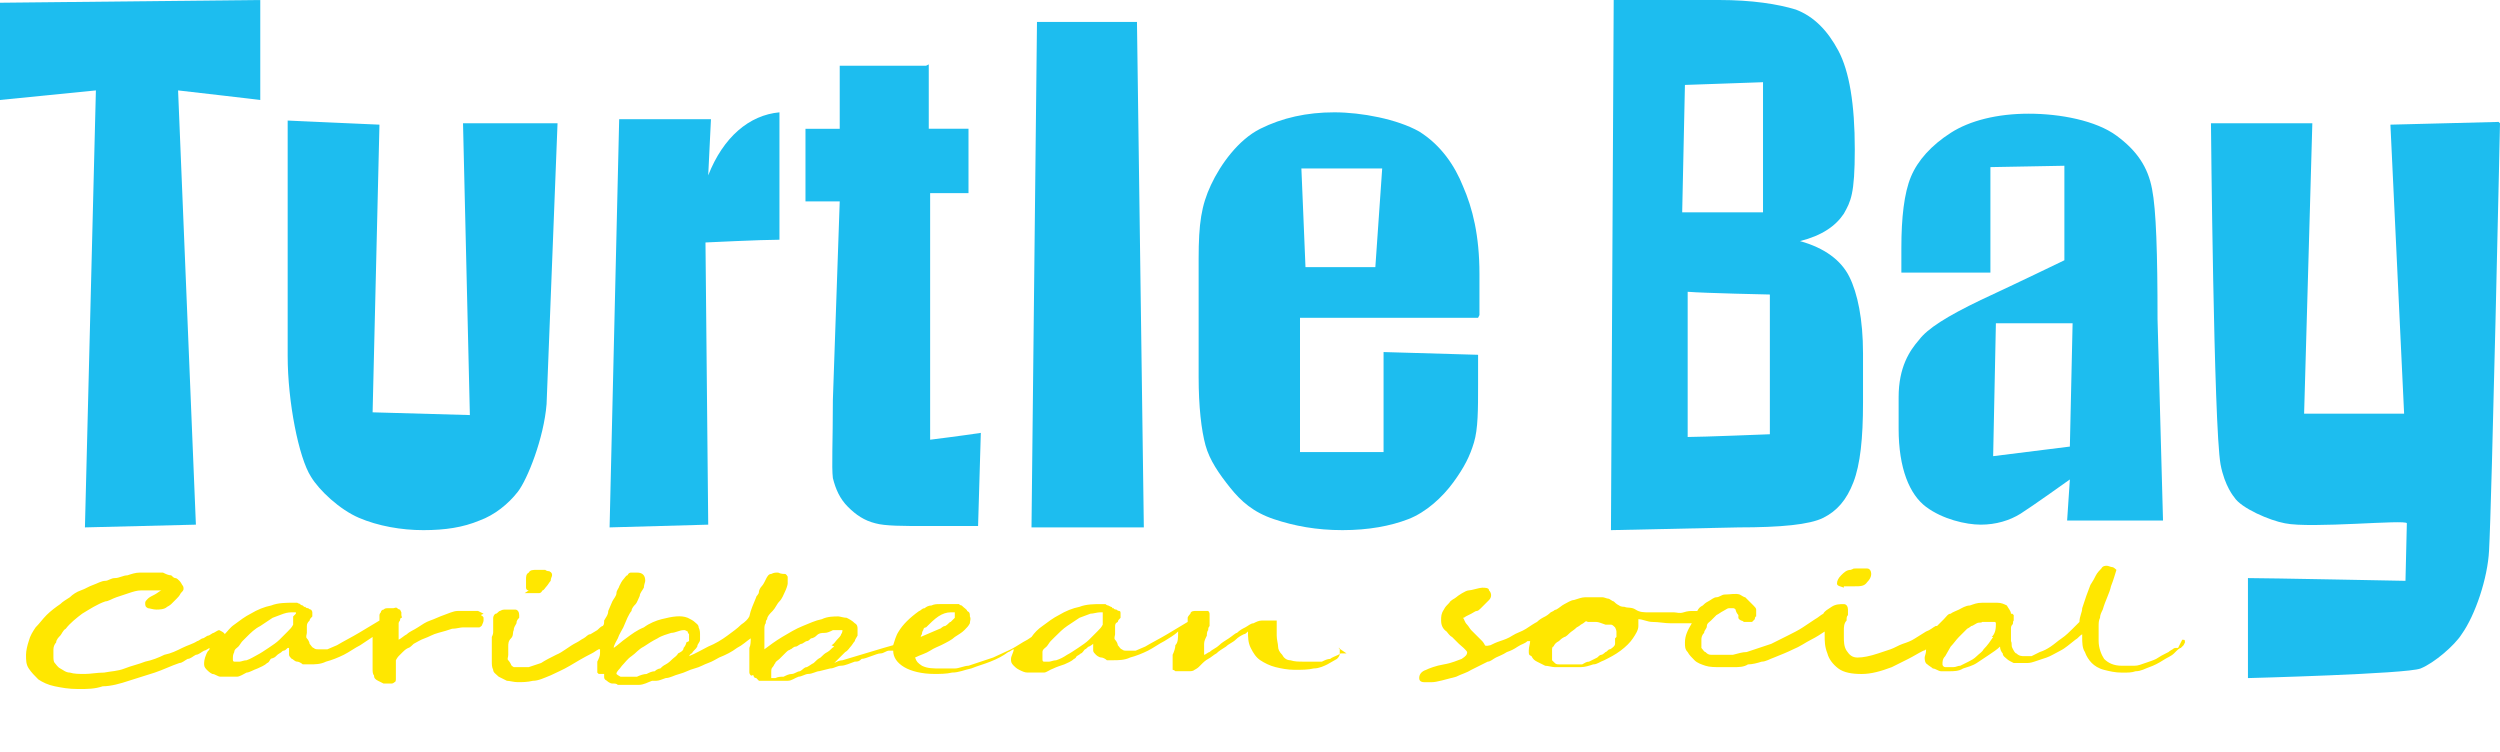 <?xml version="1.0" encoding="UTF-8"?>
<svg xmlns="http://www.w3.org/2000/svg" id="Layer_1" version="1.1" viewBox="0 0 182.5 54.9">
  <!-- Generator: Adobe Illustrator 29.1.0, SVG Export Plug-In . SVG Version: 2.1.0 Build 142)  -->
  <defs>
    <style>
      .st0 {
        fill: #ffe700;
      }

      .st1 {
        fill: #1dbdef;
      }
    </style>
  </defs>
  <path class="st1" d="M51.9,8.7l-.2,4.1c1.1-2.8,3-4.4,5.2-4.6v9.3c-1.3,0-5.4.2-5.4.2l.2,20.6-7.2.2.7-29.8s6.7,0,6.7,0Z"></path>
  <path class="st1" d="M67.8,4.7v4.7c.1,0,2.9,0,2.9,0v4.7h-2.8c0,0,0,18,0,18,0,0,2.4-.3,3.7-.5l-.2,6.8h-3.7c-1.8,0-3.1,0-3.8-.2-.8-.2-1.4-.6-2-1.2-.6-.6-.9-1.3-1.1-2.1-.1-.8,0-2.7,0-5.7l.5-14.5h-2.5v-5.3c.1,0,2.5,0,2.5,0v-4.6h6.3Z"></path>
  <path class="st1" d="M83,1.7l.5,36.8h-8.2c0,0,.4-36.9.4-36.9h7.3Z"></path>
  <path class="st1" d="M107.9,23.2h-13v9.8h6.1s0-7.3,0-7.3l6.9.2v2.2c0,1.8,0,3.2-.3,4.2-.3,1-.7,1.8-1.5,2.9-.8,1.1-2,2.2-3.3,2.7s-2.9.8-4.8.8-3.5-.3-5-.8-2.4-1.3-3.2-2.3-1.5-2-1.8-3.1c-.3-1.1-.5-2.8-.5-5v-8.6c0-2.6.2-3.9.9-5.4s2-3.3,3.6-4.1,3.4-1.2,5.4-1.2,4.6.5,6.2,1.4c1.6,1,2.6,2.5,3.2,4,.7,1.6,1.2,3.6,1.2,6.4v3ZM100.4,19.5l.5-7.2h-5.9c0-.1.3,7.2.3,7.2h5.1Z"></path>
  <path class="st1" d="M145.3,19.9h-6.5c0,.1,0-1.8,0-1.8,0-2.2.2-4,.7-5.2.5-1.2,1.5-2.3,2.9-3.2s3.4-1.4,5.7-1.4,4.9.5,6.4,1.6,2.3,2.3,2.6,3.9c.3,1.5.4,4.7.4,9.5l.4,14.7h-7c0,0,.2-3,.2-3,0,0-2.8,2-3.6,2.5-.8.5-1.8.8-2.9.8s-2.8-.4-4-1.3c-1.2-.9-2-2.8-2-5.7v-2.3c0-2.2.8-3.4,1.5-4.2.6-.8,2-1.7,4.5-2.9,2.8-1.3,6.1-2.9,6.1-2.9v-6.9c.1,0-5.4.1-5.4.1v7.8ZM151.2,23.6h-5.5c0,.1-.2,9.7-.2,9.7l5.6-.7.2-9Z"></path>
  <path class="st1" d="M182.5,9s-.6,27.8-.8,31.2c-.1,2-1,4.7-2,6.1-.5.8-2,2.1-3,2.5s-12.6.7-12.6.7v-7.3c1.3,0,11.5.2,11.5.2,0,0,.1-3.9.1-4.2s-7,.4-8.9,0c-1.1-.2-3.2-1.1-3.7-1.9,0,0-.7-.8-1-2.4-.5-2.8-.7-24.9-.7-24.9h7.4c0,.1-.6,21.2-.6,21.2h7.3l-1-21.1,7.9-.2Z"></path>
  <path class="st1" d="M40.7,9l-.8,20.5c-.2,2.5-1.4,5.5-2.1,6.4-.7.9-1.7,1.7-2.8,2.1-1.2.5-2.5.7-4.1.7s-3.3-.3-4.7-.9-2.9-2-3.5-3c-.9-1.4-1.7-5.5-1.7-8.8V8.8c-.1,0,6.7.3,6.7.3l-.5,21,7.1.2-.5-21.3h7Z"></path>
  <path class="st1" d="M117.8,0h7.7c2.4,0,4.3.3,5.6.7,1.3.5,2.3,1.5,3.1,3,.8,1.5,1.2,3.9,1.2,7.2s-.3,3.8-.8,4.7c-.6.9-1.6,1.6-3.2,2,1.8.5,3,1.4,3.6,2.6.6,1.2,1,3.1,1,5.6v3.6c0,2.6-.2,4.5-.7,5.8-.5,1.3-1.2,2.1-2.2,2.6s-3.1.7-6.2.7l-9.3.2L117.8,0ZM123,6.2l-.2,9.3c.3,0,5.9,0,5.9,0V6c.1,0-5.7.2-5.7.2ZM123.2,21.4v10.5c1,0,6-.2,6-.2v-10.2c0,0-4.8-.1-6-.2Z"></path>
  <path class="st1" d="M19,0v7.3c.1,0-6-.7-6-.7l1.3,31.7-8.1.2.8-31.9-7,.7V.2L19,0Z"></path>
  <path class="st0" d="M35.3,44.8c0,0-.2-.1-.4-.2-.1,0-.3,0-.5,0-.3,0-.7,0-1,0-.3,0-.7.2-1,.3s-.7.3-1,.4-.6.3-.9.5c-.3.2-.6.3-.8.5-.2.1-.4.3-.6.4,0,0,0-.2,0-.2,0-.1,0-.2,0-.3,0,0,0-.2,0-.3,0,0,0-.1,0-.2,0,0,0,0,0,0,0,0,0-.1,0-.2,0,0,0-.1.1-.2,0,0,0-.2.1-.2s0-.1,0-.2c0,0,0,0,0-.1s0,0,0-.1c0,0,0,0-.1-.2,0,0-.1,0-.2-.1s-.2,0-.3,0c-.1,0-.2,0-.4,0-.1,0-.2,0-.3.1-.1,0-.2.1-.2.2,0,0-.1.1-.1.2,0,0,0,.1,0,.2,0,0,0,.2,0,.2,0,0,0,0,0,0-.5.3-1,.6-1.5.9-.5.3-1.1.6-1.6.9-.2.1-.5.2-.7.3-.2,0-.4,0-.6,0s-.3,0-.4-.1c-.1,0-.2-.2-.3-.3,0-.1-.1-.3-.2-.4s0-.3,0-.4c0-.2,0-.3,0-.5s.1-.3.2-.4c0-.1.1-.2.2-.3,0,0,0-.2,0-.3s-.1-.2-.1-.2c0,0-.1,0-.2-.1,0,0-.2,0-.2-.1,0,0-.1,0-.1,0,0,0,0,0-.1-.1,0,0-.1,0-.2-.1s-.1,0-.2-.1c0,0-.2,0-.3,0-.5,0-1.1,0-1.6.2-.5.1-1,.3-1.5.6-.4.2-.8.5-1.2.8-.3.2-.5.5-.7.7,0-.1-.2-.2-.4-.3h0s0,0,0,0c-.1,0-.2.1-.4.2-.1,0-.3.2-.4.2-.1,0-.3.2-.4.2s-.3.2-.4.2c-.3.2-.7.3-1.1.5-.4.2-.8.4-1.3.5-.4.2-.9.4-1.4.5-.5.2-1,.3-1.5.5s-1,.2-1.5.3c-.5,0-1,.1-1.4.1s-.8,0-1.1-.1c-.3,0-.5-.2-.7-.3-.2-.1-.3-.3-.4-.4s-.1-.3-.1-.5,0-.3,0-.5.1-.4.2-.5c0-.2.2-.4.3-.5s.2-.4.4-.5c.3-.4.8-.8,1.2-1.1.5-.3,1.1-.7,1.7-.9.2,0,.5-.2.8-.3.3-.1.6-.2.9-.3s.6-.2.9-.2c.3,0,.6,0,.8,0s.3,0,.5,0c.1,0,.2,0,.3,0,0,0,0,0-.1,0-.1,0-.3.2-.5.3-.2.1-.4.2-.5.3-.1.1-.2.2-.2.3,0,.2,0,.3.2.4.1,0,.4.1.6.1s.6,0,.8-.2c0,0,.2-.1.3-.2.1-.1.2-.2.4-.4.1-.1.2-.2.3-.4.1-.1.2-.2.2-.3s0-.2-.1-.3c0,0-.1-.2-.2-.3s-.2-.2-.3-.2c-.1,0-.2-.1-.3-.2-.2,0-.4-.1-.6-.2-.2,0-.5,0-.9,0s-.5,0-.8,0c-.3,0-.6.1-.9.2-.3,0-.6.2-.9.2-.3,0-.5.2-.7.2-.3,0-.6.2-.9.3-.3.1-.6.3-.9.4s-.6.3-.8.5c-.3.2-.5.3-.7.5-.3.2-.7.5-1,.8s-.5.6-.8.9c-.2.3-.4.6-.5,1-.1.3-.2.7-.2,1,0,.4,0,.7.2,1s.4.5.7.8c.3.2.7.4,1.2.5s1,.2,1.7.2,1.2,0,1.8-.2c.6,0,1.3-.2,1.9-.4.6-.2,1.3-.4,1.9-.6.6-.2,1.2-.5,1.8-.7.2,0,.4-.2.6-.3.2,0,.4-.2.6-.3.2,0,.4-.2.6-.3.1,0,.2-.1.4-.2,0,0,0,.2-.1.2-.2.3-.3.7-.3.9s0,.3.2.5c.1.1.2.2.4.3.2,0,.4.2.6.2.2,0,.4,0,.7,0s.3,0,.5,0c.2,0,.5-.2.7-.3.2,0,.5-.2.8-.3.2-.1.5-.2.7-.4,0,0,.1,0,.2-.2s.2-.1.3-.2c.1,0,.2-.2.4-.3s.2-.2.3-.2c.1,0,.2-.1.3-.2,0,0,.1,0,.1,0,0,0,0,0,0,0,0,0,0,0,0,.1s0,.1,0,.2c0,0,0,.1,0,.2,0,.1.1.2.2.3.1,0,.2.2.4.2.1,0,.3.1.4.2.1,0,.3,0,.5,0,.4,0,.8,0,1.2-.2.4-.1.9-.3,1.3-.5.4-.2.8-.5,1.2-.7.3-.2.6-.4.9-.6,0,0,0,.2,0,.2,0,0,0,.2,0,.2s0,0,0,.2c0,.1,0,.2,0,.4s0,.3,0,.4,0,.2,0,.3c0,.2,0,.4,0,.6,0,.2,0,.4.1.5,0,.2.1.3.3.4s.2.1.4.2h0c0,0,.2,0,.3,0,.1,0,.2,0,.3,0,0,0,.1,0,.2-.1,0,0,.1,0,.1-.2,0,0,0-.1,0-.2,0,0,0-.1,0-.2,0,0,0-.2,0-.3,0,0,0-.2,0-.3,0,0,0-.2,0-.2s0-.1,0-.2c0,0,.1-.2.2-.3.1-.1.2-.2.3-.3.1-.1.2-.2.4-.3.1,0,.3-.2.4-.3.2-.1.5-.3.8-.4.3-.1.6-.3,1-.4s.7-.2,1-.3c.3,0,.6-.1.8-.1s.2,0,.3,0c.3,0,.4,0,.6,0,.1,0,.2,0,.3,0,0,0,.2-.1.2-.2,0,0,.1-.2.1-.3s0-.1,0-.2c0,0,0-.1-.2-.2ZM21.4,45c0,0,0,.1,0,.2,0,0,0,.1,0,.2v.2c-.1.2-.2.3-.4.5-.2.2-.4.4-.6.6s-.5.4-.8.6-.6.4-.8.5-.5.3-.8.4c-.2,0-.4.1-.5.1s-.2,0-.4,0c-.1,0-.1-.1-.1-.2,0-.2,0-.3.1-.5,0-.2.2-.3.3-.4.1-.1.2-.3.3-.4.1-.1.2-.2.3-.3.3-.3.6-.6,1-.8.3-.2.6-.4.9-.6.3-.1.5-.2.8-.3s.5-.1.7-.1h0s0,0,.1,0,0,0,.1,0c0,0,0,0,0,0,0,0,0,0,0,0,0,0,0,0,0,.1Z"></path>
  <path class="st0" d="M38.3,43.3c0,0,.2,0,.3,0,.1,0,.2,0,.4,0,.1,0,.2,0,.3,0s.2,0,.3-.2c.1,0,.2-.2.3-.3s.2-.3.3-.4c0-.2.1-.3.1-.4s0-.2-.2-.3c0,0-.2,0-.3-.1-.1,0-.2,0-.3,0-.1,0-.2,0-.3,0-.3,0-.5,0-.6.2-.2.1-.2.3-.2.5s0,.1,0,.2c0,0,0,0,0,.1,0,0,0,0,0,.1,0,0,0,.1,0,.2,0,0,0,.2.2.2Z"></path>
  <path class="st0" d="M98.3,47.7s0,0-.2,0h-.2c0,0-.1,0-.2.1-.2.1-.5.2-.6.3-.2,0-.4.1-.6.2-.2,0-.4,0-.6,0s-.4,0-.7,0c-.4,0-.7,0-1-.1-.3,0-.5-.2-.6-.4-.2-.2-.3-.4-.3-.6,0-.2-.1-.5-.1-.8s0,0,0-.1c0,0,0-.2,0-.2,0,0,0-.2,0-.2,0,0,0-.1,0-.2h0c0-.1,0-.1,0-.2,0,0,0-.2,0-.2,0,0-.2,0-.4,0s-.5,0-.7,0c-.2,0-.4.1-.6.2-.2,0-.4.2-.6.3-.2.1-.4.2-.6.4-.1,0-.3.2-.6.4s-.5.3-.7.5c-.2.2-.5.3-.7.5-.1,0-.3.2-.4.2,0,0,0,0,0-.1,0,0,0-.2,0-.3,0-.1,0-.2,0-.4,0-.2.1-.4.2-.6,0-.1,0-.3.1-.4,0-.1,0-.2.1-.3,0,0,0-.2,0-.3,0-.1,0-.1,0-.1,0,0,0,0,0-.1,0,0,0-.1,0-.2s0-.1,0-.2c0,0,0-.1-.1-.2,0,0-.1,0-.2,0,0,0-.2,0-.3,0s-.3,0-.5,0-.3.1-.3.2c0,0-.2.2-.2.3,0,.1,0,.2,0,.3h0c-.5.3-1,.6-1.5.9-.5.3-1.1.6-1.6.9-.2.1-.5.2-.7.3-.2,0-.4,0-.6,0s-.3,0-.4-.1c-.1,0-.2-.2-.3-.3,0-.1-.1-.3-.2-.4s0-.3,0-.4c0-.2,0-.3,0-.5s0-.3.2-.4c0-.1.1-.2.2-.3,0,0,0-.2,0-.3s0-.2-.1-.2c0,0-.1,0-.2-.1h0c0,0-.2,0-.2-.1,0,0-.1,0-.1,0h0c0,0,0-.1-.1-.1,0,0,0,0-.2-.1,0,0-.1,0-.2-.1,0,0-.2,0-.3,0-.5,0-1.1,0-1.6.2-.5.1-1,.3-1.5.6-.4.2-.8.5-1.2.8-.3.2-.6.5-.8.8l-.3.2c-.4.2-.8.5-1.2.7-.4.2-.9.4-1.3.6-.3.1-.6.2-.9.3-.3.1-.6.2-.9.3-.3,0-.7.2-1,.2s-.7,0-1,0c-.6,0-1,0-1.4-.2-.3-.2-.4-.3-.5-.6.4-.2.8-.3,1.1-.5.3-.2.6-.3.8-.4.4-.2.8-.4,1-.6.3-.2.5-.3.7-.5s.3-.3.4-.5c0-.2.1-.3,0-.5,0-.2,0-.3-.2-.4,0-.1-.2-.2-.4-.4,0,0-.1,0-.2-.1,0,0-.2,0-.3,0,0,0-.2,0-.3,0,0,0-.2,0-.2,0-.2,0-.4,0-.6,0-.2,0-.4,0-.6.1-.2,0-.4.1-.5.2-.2,0-.3.2-.4.2-.7.5-1.2,1-1.5,1.5-.2.3-.3.7-.4,1l-.7.2c-.3.1-.7.2-1,.3-.3.1-.7.2-1,.3-.3.1-.7.2-1,.3-.2,0-.4.1-.6.2h0c.1-.1.3-.3.4-.4s.3-.3.4-.4c.2-.1.3-.3.4-.4.1-.1.2-.3.3-.4,0-.1.1-.2.2-.4,0-.2,0-.3,0-.5,0-.1,0-.3-.2-.4-.2-.2-.4-.3-.6-.4-.2,0-.5-.1-.6-.1-.3,0-.8,0-1.2.2-.5.1-.9.3-1.4.5s-1,.5-1.5.8c-.5.3-.9.6-1.3.9h0c0-.1,0-.2,0-.3s0-.2,0-.3c0,0,0-.2,0-.2,0,0,0-.2,0-.3,0-.1,0-.3,0-.4,0-.1,0-.3.1-.4,0-.1,0-.2.1-.3,0-.2.2-.4.4-.6.2-.2.3-.5.5-.7s.3-.5.4-.7.2-.5.2-.6c0,0,0-.1,0-.2s0-.2,0-.3c0,0-.1-.2-.2-.2s-.3,0-.5-.1h0c-.2,0-.3,0-.5.1-.2,0-.3.2-.4.4,0,0,0,0-.1.2,0,0-.1.2-.2.3s-.2.3-.2.4c0,.2-.2.3-.2.4-.2.5-.4.9-.5,1.4-.1.2-.3.4-.6.6-.3.3-.6.5-1,.8-.4.3-.9.6-1.4.8-.4.2-.9.5-1.4.7,0,0,.1-.2.2-.2.1-.2.3-.3.4-.5,0-.2.2-.3.2-.5,0-.2,0-.3,0-.4s0-.3-.1-.5c0-.2-.2-.3-.3-.4-.1-.1-.3-.2-.5-.3-.5-.2-1.1-.1-1.9.1-.4.1-.9.3-1.3.6-.5.2-.9.5-1.3.8-.3.2-.6.5-.9.7,0-.2.2-.5.3-.7.1-.3.3-.6.4-.8.1-.2.2-.5.3-.7.1-.2.2-.4.3-.5,0-.2.2-.4.3-.5s.2-.4.3-.6c0-.2.2-.4.3-.6,0-.2.1-.4.1-.5,0-.4-.2-.6-.6-.6s-.3,0-.4,0c-.1,0-.2,0-.3.2-.1,0-.2.2-.3.3s-.2.3-.3.5c0,.1-.2.3-.2.5,0,.2-.2.4-.3.6s-.2.5-.3.7c0,.3-.2.5-.3.7,0,.2,0,.3-.1.4-.1,0-.3.2-.4.3l-.5.3c-.2,0-.3.2-.5.3s-.3.2-.5.3c-.6.3-1,.7-1.5.9-.4.2-.8.4-1.1.6-.3.1-.6.2-.9.3-.3,0-.5,0-.8,0s-.2,0-.3,0c0,0-.2-.1-.2-.2,0,0-.1-.2-.2-.3s0-.2,0-.4,0-.4,0-.6,0-.4.2-.6.1-.4.2-.6c0-.2.1-.3.2-.5,0-.2.1-.3.2-.4,0-.2,0-.2,0-.2,0-.2-.1-.4-.3-.4-.2,0-.3,0-.6,0s-.3,0-.5.1c-.1,0-.2.2-.3.2s-.2.2-.2.3c0,0,0,.2,0,.2v.2c0,0,0,.1,0,.2,0,0,0,.1,0,.2,0,0,0,.1,0,.2,0,.1,0,.2-.1.4,0,.2,0,.4,0,.6s0,.4,0,.6c0,.2,0,.4,0,.6s0,.4.1.6c0,.2.2.3.4.5.2.1.4.2.6.3.2,0,.5.1.8.1s.7,0,1.1-.1c.4,0,.8-.2,1.3-.4.4-.2.9-.4,1.4-.7.5-.3,1-.6,1.6-.9.2-.1.3-.2.5-.3,0,0,0,0,.1,0,0,0,0,.2,0,.3,0,.2-.1.4-.2.6,0,.2,0,.4,0,.5s0,.2,0,.3c0,0,0,0,.1.1,0,0,0,0,.2,0,0,0,.1,0,.2,0,0,0,0,0,0,0v.2c0,0,0,0,0,0,0,.1,0,.2.2.3,0,0,.2.2.4.2s.3,0,.4.1c.1,0,.2,0,.3,0,.4,0,.8,0,1.2,0,.4,0,.7-.2,1-.3h0s0,0,.3,0c.2,0,.4-.1.7-.2.3,0,.6-.2,1-.3.4-.1.7-.3,1.1-.4.4-.1.7-.3,1-.4.3-.1.6-.3.8-.4.5-.2.9-.4,1.3-.7.4-.2.7-.5,1-.7,0,0,0,0,0,0,0,.2,0,.5-.1.7,0,0,0,.1,0,.2,0,0,0,.2,0,.3s0,.2,0,.3v.2c0,0,0,.2,0,.2,0,0,0,.2,0,.2,0,0,0,.2,0,.2,0,0,0,.2,0,.2,0,0,0,.1.1.2s0,0,.1,0,0,0,.1,0c0,0,0,0,0,0,0,0,0,.2.2.2,0,0,.1.1.2.2,0,0,.2,0,.3,0s.2,0,.4,0h.3c.1,0,.2,0,.4,0,.1,0,.3,0,.4,0s.2,0,.3,0c.3,0,.5-.2.8-.3.2,0,.5-.2.7-.2.3,0,.6-.2.8-.2l.8-.2c.3,0,.5-.2.8-.2.3,0,.7-.2,1-.3.2,0,.3,0,.5-.2.2,0,.4-.1.7-.2s.5-.2.7-.2c.2,0,.4-.2.6-.2,0,0,.2,0,.3,0,0,.5.3.9.8,1.2.5.3,1.3.5,2.2.5h0c.4,0,.9,0,1.3-.1.5,0,.9-.2,1.4-.3.5-.2.9-.3,1.4-.5.5-.2.9-.4,1.3-.7.1,0,.3-.2.4-.2,0,.2-.2.5-.2.7s0,.3.2.5c.1.1.2.2.4.3s.4.2.6.2.4,0,.7,0,.3,0,.5,0c.2,0,.4-.2.7-.3.2-.1.5-.2.8-.3.2-.1.5-.2.7-.4,0,0,.1,0,.2-.2,0,0,.2-.1.3-.2.1,0,.2-.2.3-.3.1,0,.2-.2.3-.2,0,0,.2-.1.3-.2,0,0,0,0,0,0,0,0,0,0,0,0,0,0,0,0,0,.1,0,0,0,.1,0,.2,0,0,0,.1,0,.2,0,.1.1.2.2.3,0,0,.2.2.4.2.1,0,.3.1.4.2.2,0,.3,0,.5,0,.3,0,.8,0,1.2-.2.4-.1.9-.3,1.3-.5.4-.2.8-.5,1.2-.7.3-.2.7-.4,1-.7h0c0,.5,0,.8-.2,1,0,.2-.1.5-.2.7,0,0,0,.1,0,.2s0,.2,0,.2c0,0,0,.2,0,.3,0,0,0,.2,0,.2s0,.1,0,.2c0,0,.1,0,.2.1,0,0,.2,0,.3,0,.1,0,.2,0,.4,0s.3,0,.4,0c0,0,.2,0,.3-.1,0,0,.2-.1.3-.2,0,0,.2-.2.3-.3,0,0,.2-.2.4-.3.2-.1.4-.3.6-.4.2-.2.4-.3.7-.5.2-.2.5-.3.7-.5.2-.2.4-.3.6-.4.1,0,.2-.1.3-.2,0,.4,0,.8.2,1.2.2.4.4.7.7.9.3.2.7.4,1.1.5.4.1.9.2,1.4.2s1,0,1.4-.1c.4,0,.8-.2,1-.3s.5-.3.7-.4c.2-.2.2-.3.2-.5v-.3h-.1ZM50.1,46.9c0,.1-.1.3-.2.4,0,.2-.2.3-.4.4-.1.2-.3.3-.4.4s-.3.3-.5.4-.3.2-.4.3c0,0-.2,0-.4.2-.2,0-.4.1-.6.2-.2,0-.5.1-.7.2-.5,0-.9,0-1.2,0,0,0-.2-.1-.3-.2,0-.2.2-.3.4-.6.2-.2.4-.5.7-.7.3-.2.5-.5.9-.7.3-.2.6-.4,1-.6.3-.2.7-.3,1-.4.3,0,.6-.2.9-.2s0,0,.1,0c0,0,0,0,.2.1,0,0,0,.1.1.2,0,0,0,.1,0,.2,0,0,0,.2,0,.3ZM60.9,47.2c-.2.1-.3.3-.5.4-.2.1-.3.2-.5.4-.2.1-.3.2-.5.4-.2.1-.3.2-.5.3-.2,0-.3.2-.5.3-.2,0-.4.2-.6.2-.2,0-.4.1-.6.2-.2,0-.4,0-.6.1-.2,0-.3,0-.3,0h0c0,0,0-.1,0-.2,0,0,0-.1,0-.2h0c0-.2,0-.3.1-.4s.1-.2.2-.3c0-.1.2-.2.3-.3,0,0,.2-.2.3-.3,0,0,0,0,.2-.2s.2-.1.3-.2c.1,0,.2-.2.4-.2.1,0,.3-.2.4-.2s.3-.2.4-.2.2-.1.3-.2c0,0,.2,0,.4-.2s.4-.2.6-.2.4-.1.6-.2c.2,0,.3,0,.4,0h0c0,0,.2,0,.2,0,0,0,.1,0,.1,0,0,0,0,0,0,0s0,0,0,0c0,0,0,.2-.1.3,0,.1-.2.3-.3.4-.1.1-.2.3-.4.4ZM67.2,46.6c0,0,0-.2.1-.3,0,0,0-.2.1-.3,0,0,0-.2.2-.2.3-.3.6-.6.9-.8.3-.2.6-.3.9-.3,0,0,0,0,.2,0,0,0,0,0,.1,0s0,0,0,0c0,0,0,0,0,.1,0,0,0,.2,0,.3,0,0-.2.2-.3.3-.1,0-.2.2-.4.3-.2,0-.3.2-.4.2-.2.1-.5.2-.7.3l-.7.3s0,0,0,0ZM80.5,45c0,0,0,.1,0,.2,0,0,0,.1,0,.2v.2c-.1.2-.2.3-.4.5-.2.2-.4.4-.6.6s-.5.4-.8.6-.6.4-.8.5c-.3.2-.5.3-.8.4-.2,0-.4.1-.5.1s-.2,0-.4,0c-.1,0-.1-.1-.1-.2,0-.2,0-.3,0-.5,0-.2.2-.3.3-.4.1-.1.2-.3.3-.4.1-.1.2-.2.3-.3.3-.3.6-.6.9-.8.3-.2.6-.4.9-.6.3-.1.5-.2.8-.3.2,0,.5-.1.7-.1h0s0,0,.1,0,0,0,.1,0c0,0,0,0,0,0,0,0,0,0,0,0,0,0,0,0,0,.1Z"></path>
  <path class="st0" d="M134.6,42.8c.3,0,.6,0,.8,0,.4,0,.7,0,.9-.3.2-.2.3-.4.3-.6s-.1-.4-.3-.4c-.2,0-.5,0-.8,0s-.1,0-.4.1c-.3,0-.5.2-.7.4-.2.2-.3.4-.3.6,0,.2.3.2.5.3Z"></path>
  <path class="st0" d="M159,47.3s0,0-.2,0c0,0-.1,0-.2.1,0,0-.2.1-.3.2,0,0-.2.1-.2.1-.2.1-.4.2-.7.4-.2.1-.5.2-.8.3s-.5.2-.8.2c-.3,0-.6,0-.9,0-.6,0-1-.2-1.3-.5-.2-.3-.4-.8-.4-1.3s0-.3,0-.5c0-.2,0-.4,0-.6,0-.2,0-.4.1-.6,0-.2.1-.4.2-.6.2-.7.5-1.2.6-1.7.2-.5.3-.9.4-1.2h0s0,0,0,0c0,0-.2-.2-.3-.2-.1,0-.3-.1-.4-.1s-.3,0-.4.2c-.1.1-.3.3-.4.5-.1.2-.2.4-.4.7-.1.3-.2.5-.3.8-.1.3-.2.6-.3.9,0,.3-.2.6-.2,1,0,0,0,0,0,0-.2.2-.3.3-.5.5-.2.2-.5.5-.8.7-.3.2-.5.4-.8.6-.3.2-.5.3-.8.4-.2.1-.4.2-.6.3-.2,0-.3,0-.5,0-.2,0-.4,0-.6-.2-.1,0-.2-.2-.3-.4s0-.3-.1-.5c0-.2,0-.4,0-.6s0-.2,0-.3c0-.1,0-.2.1-.3s0-.2.1-.3c0,0,0-.2,0-.2s0-.1,0-.2c0,0,0,0-.1-.1,0,0,0,0-.1,0,0,0,0,0,0,0,0-.2-.2-.4-.3-.6-.2-.1-.4-.2-.7-.2s-.7,0-1.1,0-.6.1-.9.2c-.3,0-.6.2-.8.3s-.5.2-.6.3c-.2,0-.3.2-.5.4s-.3.3-.5.5c0,0,0,0,0,0,0,0,0,0-.1,0-.2.1-.4.3-.7.4-.3.2-.5.3-.8.5-.3.2-.6.3-.9.4-.3.1-.6.3-.9.4s-.6.2-.9.3c-.6.2-1.1.3-1.5.3s-.6-.2-.8-.5c-.2-.3-.2-.7-.2-1s0-.3,0-.5,0-.5.2-.7c0-.2,0-.3.1-.4,0-.2,0-.3,0-.4,0-.2-.1-.4-.3-.4-.3,0-.6,0-.9.2s-.5.3-.6.5c0,0,0,0,0,0-.2.1-.4.3-.6.4-.3.2-.6.4-.9.6s-.7.4-1.1.6c-.4.2-.8.4-1.2.6-.3.1-.6.2-.9.3s-.6.2-.9.3c-.3,0-.6.1-1,.2-.3,0-.7,0-1.1,0s-.3,0-.5,0c-.2,0-.3-.1-.4-.2-.1,0-.2-.2-.3-.3,0,0,0-.2,0-.2,0-.1,0-.3,0-.4s0-.3.2-.5c0-.2.2-.3.2-.5,0-.2.2-.3.3-.4s.3-.3.4-.4c.2-.1.3-.2.5-.3s.3-.2.4-.2c.1,0,.2,0,.3,0s.1,0,.2.1c0,.1.1.3.2.4,0,0,0,.1,0,.2,0,0,0,.1.2.2,0,0,.1,0,.2.1,0,0,.2,0,.3,0s.2,0,.3,0c0,0,.1-.1.2-.2,0,0,0-.2.1-.2,0,0,0-.1,0-.2,0,0,0-.2,0-.3s-.1-.2-.2-.3c0,0-.2-.2-.3-.3,0,0-.2-.2-.3-.3-.1,0-.2-.1-.4-.2-.3-.1-.7,0-1.1,0-.2,0-.4.2-.6.2-.2,0-.4.2-.6.3-.2.1-.3.2-.4.3-.2.1-.3.2-.4.4,0,0-.2,0-.3,0-.2,0-.4,0-.7.1s-.5,0-.7,0c-.5,0-1.1,0-1.8,0-.4,0-.7,0-1-.2s-.6-.1-.8-.2c-.3,0-.4-.1-.4-.1-.2-.1-.3-.2-.4-.3-.1,0-.3-.2-.4-.2-.1,0-.3-.1-.4-.1-.3,0-.8,0-1.3,0-.2,0-.5.1-.8.2-.2,0-.5.2-.7.3-.2.1-.4.3-.6.4,0,0-.1,0-.2.1h0s0,0-.2.1c0,0-.2.2-.4.3-.2.1-.4.2-.6.4-.2.1-.5.3-.8.5-.3.2-.7.3-1,.5-.3.2-.6.3-.9.4-.3.1-.5.2-.7.3-.4.1-.4,0-.4,0,0,0-.1-.2-.2-.3-.1-.1-.3-.3-.4-.4-.2-.2-.3-.3-.4-.4-.1-.1-.2-.3-.3-.4-.2-.2-.2-.4-.3-.5,0,0,.1,0,.2-.1,0,0,.2-.1.4-.2s.3-.2.4-.2c.1,0,.2-.1.3-.2h0c.3-.3.5-.5.6-.6.2-.2.2-.5,0-.7,0-.2-.3-.2-.5-.2s-.8.2-1,.2c-.2,0-.8.4-.9.5s-.4.2-.5.4c-.2.2-.3.3-.4.5-.2.3-.2.5-.2.8s.1.6.4.8c.1.1.2.3.4.4.2.2.3.3.5.5.6.5.6.6.6.6,0,.2-.1.3-.4.5-.3.1-.7.3-1.3.4-.6.1-1.1.3-1.3.4-.3.1-.5.3-.5.6s.3.3.4.3c.2,0,.4,0,.5,0,.4,0,1-.2,1.8-.4.4-.2.8-.3,1.1-.5.4-.2.8-.4,1.2-.6.2,0,.4-.2.6-.3.2-.1.5-.2.8-.4.3-.1.5-.2.8-.4s.5-.2.7-.4c0,0,.1,0,.2,0,0,.2-.1.4-.1.7s0,.3.2.4c.1.2.2.3.4.4.2.1.4.2.6.3.2,0,.5.1.7.1s.7,0,1,0c.3,0,.6,0,.9,0,.3,0,.6-.1.9-.2.3,0,.5-.2.8-.3.4-.2.8-.4,1.2-.7.4-.3.7-.6.9-.9.2-.3.4-.6.4-.9s0-.3,0-.4c0,0,0,0,0-.1.3,0,.7.2,1,.2.5,0,.9.1,1.4.1s1,0,1.4,0c0,0,0,0,.1,0-.3.5-.5.9-.5,1.4h0c0,.3,0,.5.2.7.1.2.3.4.5.6.2.2.5.3.8.4s.7.1,1.1.1.7,0,1,0c.3,0,.7,0,1-.2.3,0,.7-.1,1-.2.3,0,.6-.2.9-.3.5-.2,1-.4,1.4-.6.5-.2.9-.5,1.3-.7.4-.2.7-.4,1-.6,0,.1,0,.2,0,.3,0,.4,0,.8.2,1.3.1.4.4.8.8,1.1s1,.4,1.7.4,1.4-.2,2.2-.5c.4-.2.8-.4,1.2-.6.4-.2.7-.4,1.1-.6,0,0,.1,0,.2-.1,0,0,0,0,0,.1,0,.2-.1.4-.1.5s0,.4.2.5c.1.1.3.2.4.3.2,0,.4.2.6.2.2,0,.4,0,.6,0,.3,0,.7,0,1-.2.3-.1.7-.2,1-.4s.6-.4.9-.6c.3-.2.6-.4.8-.6h0c0,.2.1.4.2.5,0,.2.2.3.3.4.1.1.3.2.5.3.2,0,.5,0,.8,0s.4,0,.7-.1.6-.2.9-.3c.3-.1.6-.3,1-.5.4-.2.7-.5,1.1-.8.2-.1.3-.3.5-.4v.2c0,.4,0,.8.2,1.1.1.3.3.6.5.8s.5.4.9.5c.4.1.8.2,1.3.2s.7,0,1-.1c.4,0,.7-.2,1-.3.3-.1.7-.3,1-.5s.6-.3.8-.5c0,0,.1-.1.2-.2,0,0,.2-.2.3-.2,0,0,.2-.2.2-.2,0,0,.1-.2.1-.2,0-.2,0-.2-.2-.2ZM117.9,46.6c0,0,0,.1,0,.2,0,0,0,.1,0,.2,0,0,0,.1-.1.2,0,0-.2.2-.3.2s-.2.2-.3.2c0,0-.2.2-.3.2s-.2.1-.3.2c-.2.1-.4.2-.6.3-.2,0-.3.1-.5.2-.2,0-.4,0-.6,0-.2,0-.5,0-.8,0s-.2,0-.3,0-.2,0-.3-.1c0,0-.1-.1-.2-.2,0,0,0,0,0-.1,0,0,0-.2,0-.2,0,0,0-.2,0-.3,0,0,0-.2,0-.2s0-.2.1-.2c.1-.2.2-.3.4-.4.1-.1.2-.2.4-.3.1,0,.3-.2.4-.3s.3-.2.5-.4c0,0,.2-.1.3-.2,0,0,.2-.1.3-.2s.2,0,.2,0c0,0,.1,0,.2,0s.2,0,.4,0c.2,0,.4.1.7.2h0c.2,0,.3,0,.4,0,.1,0,.2.1.3.2,0,0,.1.2.1.3,0,.1,0,.2,0,.3,0,0,0,0,0,.1ZM145.5,46.5c-.2.3-.4.6-.7.9-.1.2-.3.3-.5.5-.2.2-.4.3-.6.4-.2.1-.4.2-.6.3-.2,0-.3.1-.5.1-.2,0-.4,0-.6,0-.1,0-.2-.1-.2-.2,0-.2,0-.4.2-.6.1-.2.3-.5.4-.7.2-.2.4-.5.6-.7.2-.2.4-.4.6-.6,0,0,.2-.1.3-.2.1,0,.2-.1.4-.2s.3,0,.4-.1c.1,0,.3,0,.5,0s.1,0,.2,0c0,0,.1,0,.2,0,0,0,.1,0,.1.1,0,0,0,0,0,0,0,.3,0,.7-.3,1Z"></path>
</svg>
